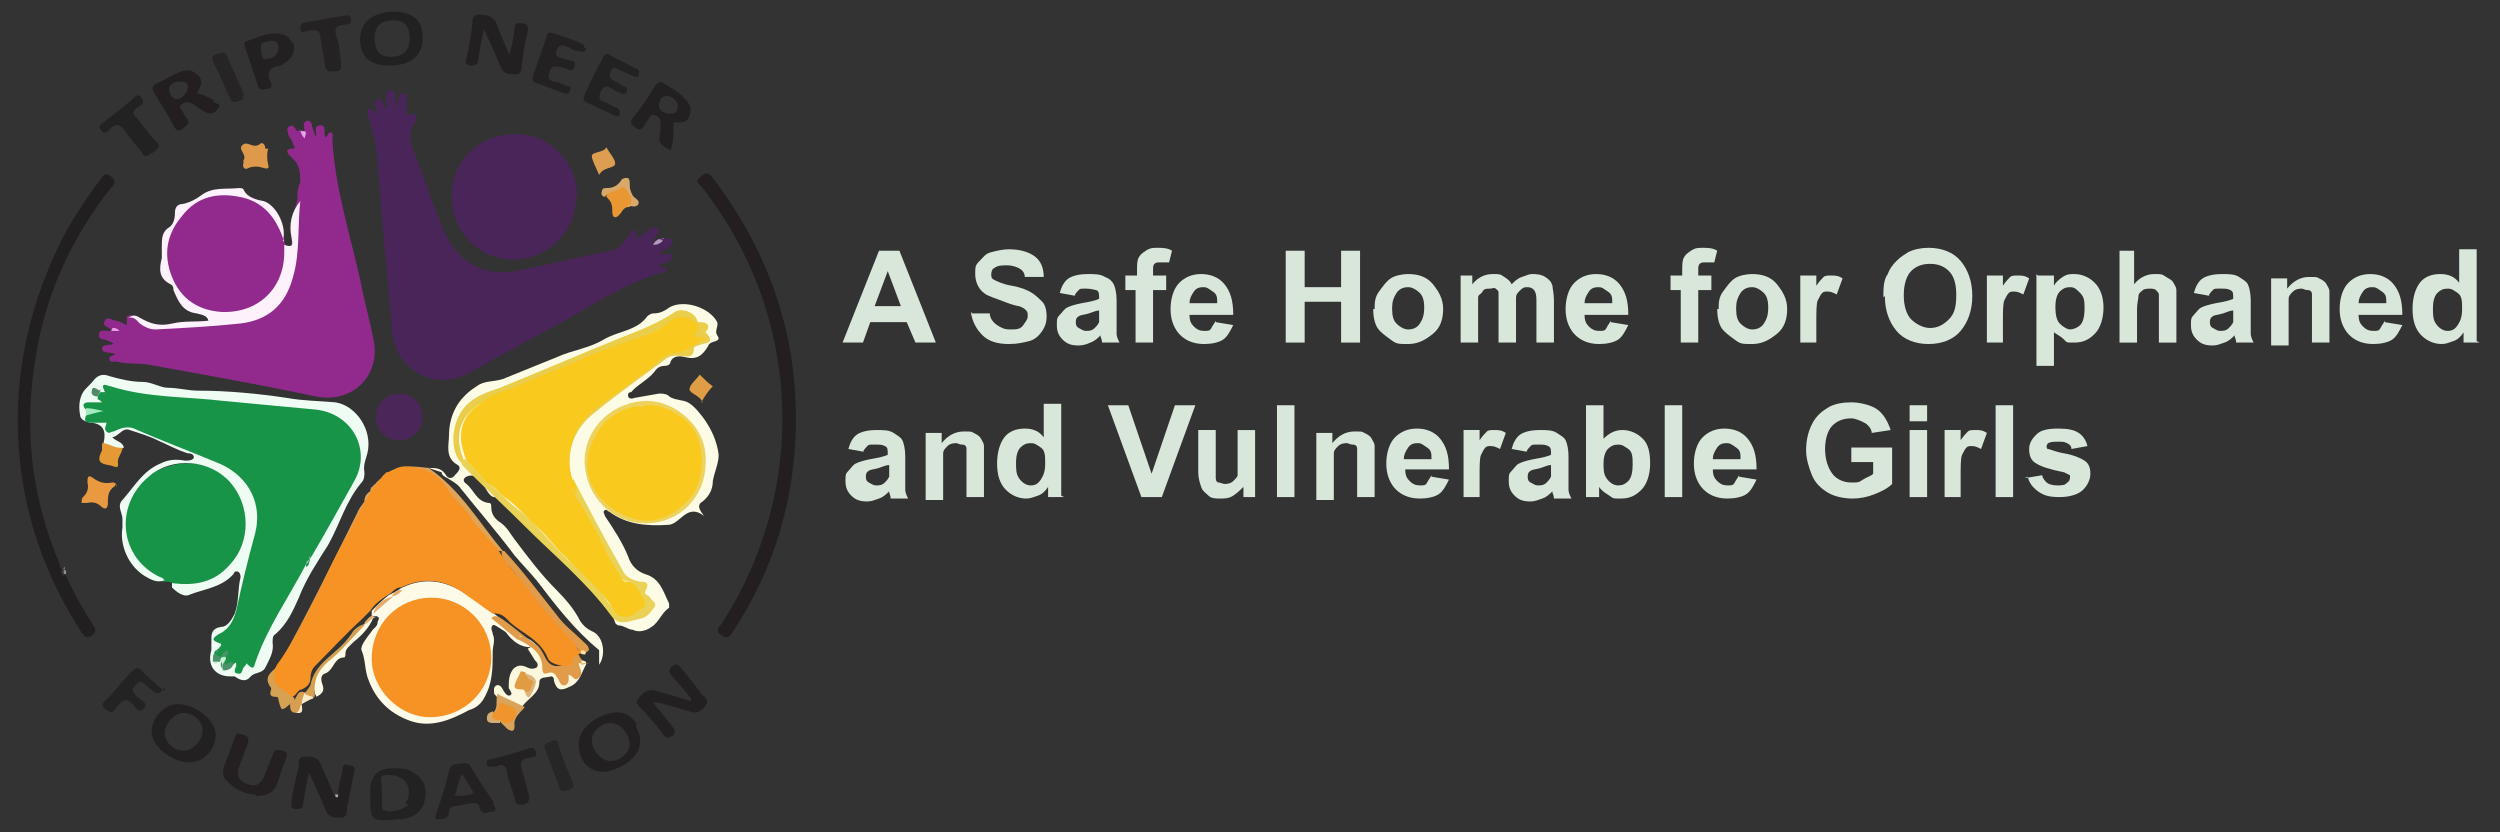 <?xml version="1.0" encoding="UTF-8"?>
<svg xmlns="http://www.w3.org/2000/svg" version="1.1" viewBox="0 0 171.5 57.1">
  <rect x="0" y="0" width="171.5" height="57.1" fill="#333333" stroke="none"/>
  <defs>
    <style>
      .cls-1 {
        fill: #de9e51;
      }

      .cls-2 {
        fill: #fdf2fc;
      }

      .cls-3 {
        fill: #de9a4a;
      }

      .cls-4 {
        fill: #d9e7db;
      }

      .cls-5 {
        fill: #d7a154;
      }

      .cls-6 {
        fill: #222122;
      }

      .cls-7 {
        fill: #eace4b;
      }

      .cls-8 {
        fill: #528969;
      }

      .cls-9 {
        fill: #232122;
      }

      .cls-10 {
        fill: #4a2659;
      }

      .cls-11 {
        fill: #edd25f;
      }

      .cls-12 {
        fill: #e09c4b;
      }

      .cls-13 {
        fill: #eea2ee;
      }

      .cls-14 {
        fill: #e19b42;
      }

      .cls-15 {
        fill: #d5ad72;
      }

      .cls-16 {
        fill: #222021;
      }

      .cls-17 {
        fill: #fcdfa2;
      }

      .cls-18 {
        fill: #e09e4f;
      }

      .cls-19 {
        fill: #dea558;
      }

      .cls-20 {
        fill: #242323;
      }

      .cls-21 {
        fill: #d5a150;
      }

      .cls-22 {
        fill: #e99733;
      }

      .cls-23 {
        fill: #b599c0;
      }

      .cls-24 {
        fill: #262626;
      }

      .cls-25 {
        fill: #242122;
      }

      .cls-26 {
        fill: #e49935;
      }

      .cls-27 {
        fill: #189449;
      }

      .cls-28 {
        fill: #c6f2dc;
      }

      .cls-29 {
        fill: #221f20;
      }

      .cls-30 {
        fill: #242223;
      }

      .cls-31 {
        fill: #daa35c;
      }

      .cls-32 {
        fill: #f0952b;
      }

      .cls-33 {
        fill: #e3ac69;
      }

      .cls-34 {
        fill: #231f20;
      }

      .cls-35 {
        fill: #fbfbe6;
      }

      .cls-36 {
        fill: #dcb47d;
      }

      .cls-37 {
        fill: #eefcf3;
      }

      .cls-38 {
        fill: #4a9267;
      }

      .cls-39 {
        fill: #e99a40;
      }

      .cls-40 {
        fill: #f79325;
      }

      .cls-41 {
        fill: #922a8e;
      }

      .cls-42 {
        fill: #a4ecc0;
      }

      .cls-43 {
        fill: #272425;
      }

      .cls-44 {
        fill: #e9a3ec;
      }

      .cls-45 {
        fill: #232021;
      }

      .cls-46 {
        fill: #faebc8;
      }

      .cls-47 {
        fill: #aeacad;
      }

      .cls-48 {
        fill: #d99d4f;
      }

      .cls-49 {
        fill: #242021;
      }

      .cls-50 {
        fill: #df9d46;
      }

      .cls-51 {
        fill: #949293;
      }

      .cls-52 {
        fill: #232223;
      }

      .cls-53 {
        fill: #fefefe;
      }

      .cls-54 {
        fill: #f9c91e;
      }

      .cls-55 {
        fill: #fcf8de;
      }

      .cls-56 {
        fill: #4a2559;
      }

      .cls-57 {
        fill: #d8a96a;
      }

      .cls-58 {
        fill: #fdfae8;
      }

      .cls-59 {
        fill: #232222;
      }

      .cls-60 {
        fill: #e9d255;
      }

      .cls-61 {
        fill: #8bc499;
      }
    </style>
  </defs>
  <!-- Generator: Adobe Illustrator 28.6.0, SVG Export Plug-In . SVG Version: 1.2.0 Build 709)  -->
  <g>
    <g id="Layer_1">
      <g>
        <path class="cls-56" d="M45.6,16.4c.2,0,.4-.2.5.1,0,.2,0,.4-.3.5-.2.1-.4.3-.6.4.3.2.8-.2.9.2,0,.4-.6.4-.9.6.1.2.5,0,.5.3,0,.2-.2.2-.3.2-2.8.8-5.1,2.5-7.6,3.8-1.8,1-3.7,2-5.5,3-2.4,1.5-5.2-.2-5.4-2.7-.3-3.8-.7-7.6-1-11.5,0-1.1-.3-2.2-.6-3.2,0-.2-.2-.4,0-.6.3-.2.3.2.6.3,0-.4-.4-.8,0-1,.4-.2.3.5.6.7,0-.3,0-.6,0-.9,0-.2,0-.4.3-.4.2,0,.3.2.3.4,0,.3,0,.5.1.9,0-.4.1-.6.2-.8,0-.2.1-.3.3-.3.2,0,.2.2.2.3,0,.4,0,.8,0,1.2.2,0,.4-.2.6,0,.2.2,0,.4-.1.6-.4.6-.3,1.2,0,1.9.7,1.7,1.2,3.5,2,5.3,1,2.4,2.9,3.4,5.4,2.8,2-.4,4.1-.9,6.1-1.3.6-.1.9-.6,1.2-1,.1-.2.2-.4.4-.4.3,0,.1.3.2.6.3-.2.6-.5.9-.7.2-.1.3-.2.5,0,.2.1,0,.3,0,.4,0,0-.1,0-.1.1h0c0,0-.1,0-.1.1h0c0,.1-.2.3-.3.3,0,0,0,0,0,0,.2-.1.4,0,.5-.2h0c0,0,.1,0,.2-.1Z"/>
        <path class="cls-41" d="M20.9,9c0-.2-.2-.5.1-.7.2-.1.4.1.4.3,0,.2.2.5.2.7,0,0,0,0,.1,0,0-.3-.2-.7.3-.7.4,0,.2.5.3.8.2,0,.2-.4.4-.3.2,0,.1.3.1.5.2,3.6,1.4,7,2.1,10.5.2,1,.5,2,.7,3.1.6,2.5-1.4,4.5-3.9,4-3.8-.8-7.7-1.5-11.6-2.2-.7-.1-1.4,0-2.1-.2-.2,0-.5.1-.5-.2,0-.2.3-.2.4-.3-.3-.2-.9,0-.9-.4,0-.3.5-.2.8-.3-.2-.2-.4-.2-.6-.3-.2,0-.5-.1-.4-.4,0-.3.4-.2.6-.2.2,0,.4,0,.5,0,0,0-.3,0-.4-.2-.2-.1-.5-.2-.3-.5.1-.3.4-.1.7,0,.3,0,.5.2.8.3v-.6c.4-.2.7,0,.9.3.5.4,1.1.5,1.7.3.8-.2,1.7-.2,2.6-.2.9,0,1.7,0,2.6-.2,2.2-.4,3.4-1.9,3.5-4.3,0-1.3,0-2.6.4-3.9,0-.4,0-.8.2-1.2,0-.6,0-1.2-.6-1.7-.2-.2-.6-.6.1-.6.2,0,.1-.2,0-.3,0-.2-.2-.4-.3-.6,0-.2-.2-.4,0-.6.3-.2.4,0,.5.2,0,0,0,.1.2.1,0,0,0,0,0-.1Z"/>
        <path class="cls-56" d="M39.5,13.5c0,2.4-1.9,4.3-4.3,4.3-2.4,0-4.3-2-4.2-4.4,0-2.4,1.9-4.2,4.4-4.2,2.4,0,4.2,2,4.2,4.3Z"/>
        <path class="cls-27" d="M11.8,40c-.1-.1-.3-.1-.5-.1-.7,0-1.2-.5-1.6-.9-1.9-2-1.5-5.6,1.3-6.8,2-.9,4.6-.4,5.7,2,.9,2,.1,4.6-1.9,5.6-.9.5-1.9.7-3,.3Z"/>
        <path class="cls-41" d="M19.5,16.6s0,0,0,0c.4.8.2,1.6-.1,2.4-1.1,2.7-4.7,3.4-6.8,1.4-1.3-1.3-1.6-3.5-.7-5,.9-1.6,2.2-2.3,4-2.2,1.4.1,2.6.8,3.3,2.1.2.4.3.8.3,1.2Z"/>
        <path class="cls-35" d="M29.4,32.1c.5,0,.9,0,1.2.5.1.2.4.3.6,0,.2-.2.5-.5.2-.7-.9-.5-.6-1.4-.6-2,0-1.4.6-2.6,1.9-3.4.5-.4,1.2-.3,1.8-.5,1.2-.5,2.5-1,3.7-1.5,1.1-.5,2.2-.6,3.2-1.2,1-.6,2.3-.6,3-1.6.1-.1.3-.2.4-.2.4,0,.7-.1,1.1-.4,1-.6,2.8,0,3.3,1,.1.3-.2.6,0,.9.3.4-.2.4-.4.5,0,0-.2.1-.2.2-.4.7-.8,1-1.6.8-.4-.1-.8-.1-1,.3,0,.2-.2.3-.4.3-.3,0-.5.1-.7.4-.5.6-1.2.9-1.6,1.4,0,0-.3,0-.2.3,0,.1.2.2.4.1.6-.1,1.1-.2,1.7-.3.2,0,.4,0,.6.1.3.3.7.3,1.1.4.5.1.9.6,1.3,1.1.6.8,1,1.7,1.1,2.6,0,.6-.3,1.2-.4,1.8,0,.5-.2,1-.7,1.4-.5.3-.1.7.1,1-1-.8-1.5.2-2.1.5,0,0-.2.1-.3.1-1.5.1-2.9,0-4.1-.9-.1,0-.2-.2-.3-.1-.2.1,0,.3,0,.4.6.9,1.2,1.8,1.6,2.8.2.6.6,1,1.2,1.2,1,.3,1.2,1.2,1.6,2,0,0,0,.2,0,.3-.5.3-.7,1-1.2,1.3-.4.3-.9.4-1.3.2-.3,0-.6-.3-1-.3,0,0-.2-.1-.2-.2-.5-1.5-1.9-2.3-2.8-3.4-.5-.5-1-1-1.5-1.5-.6-.6-1.1-1.1-1.7-1.6-.5-.5-.9-.9-1.3-1.4-.2-.3-.4-.7-1-.7-.3,0-.6-.6-.8-1-.2-.4-.7-.6-1.1-.4-.2.1-.3.3,0,.5.5.4.7,1.2,1.5,1.3.2,0,.2.1.2.3,0,.6.4.9.7,1.1.4.3.6.7.9,1.1.9,1.2,1.8,2.4,2.9,3.5.6.6,1.2,1.3,1.6,2.1.2.3.4.5.8.7.8.3,1,1.6.5,2.3,0,0,0,0,0-.1,0,0,0-.1,0-.2,0,0,0,0,0-.1,0,0,0,0,0,0,0,0,0,0,0-.1,0,0,0,0,0,0,0,0,0-.1,0-.2,0,0,0,0,0-.1,0,0,0-.1,0-.2-1.7-1.4-3-3.1-4.3-4.8-.5-.6-1-1.1-1.5-1.7-1.2-1.6-2.5-3.1-3.7-4.6-.2-.3-.6-.5-.9-.7-.2-.1-.4-.2-.4-.4Z"/>
        <path class="cls-37" d="M11.8,40c1.5.2,2.9,0,4-1.3,1.4-1.5,1.4-4,0-5.6-1.4-1.6-4-1.8-5.6-.4-2.4,2-2,5.6.8,6.9.1,0,.2.1.3.2-.5.2-.9,0-1.4-.3-1.1-.7-1.7-2.1-1.5-3.3,0-.2,0-.4,0-.6,0-.4-.4-.9,0-1.3.8-.9,1.4-2,2.6-2.5.6-.3,1.1-.3,1.7-.2.2,0,.5,0,.6-.2,0-.3-.3-.3-.4-.3-.7-.2-1.4-.6-2.1-.9-.6-.3-1.3-.5-1.9-.7-.5-.2-.7.4-1.2.5.3.3.7.3.8.7-.5.3-1,0-1.4-.3.2-.8,0-1.3-.8-1.4-.3,0-.8-.2-.8-.5-.1-.5-.1-1.1.2-1.6.2-.3.5-.5.8-.9.2-.2.5-.4,1-.2.7.2,1.5.4,2.3.4.6,0,1.2.4,1.7.4.7,0,1.4.2,2.1.2,2,0,4.1.2,6.1.5,1.1.2,2.2.2,3.3.3,1.4.2,2.6,1.9,2.2,3.5-.1.4-.3.8-.2,1.3,0,.2,0,.5-.2.7-1.1,1.3-1.5,2.9-2.3,4.3-.7,1.1-1.5,2.3-2,3.6-.4.9-.8,1.8-1.6,2.5-.2.1-.2.3-.2.6.1.6-.2,1.1-.5,1.7-.2.4-.7.3-1,.6-.3.4-.7.3-1.1,0,0,0-.2,0-.3,0-1.1,0-1.6-.8-1.3-1.8,0-.2,0-.5,0-.7,0-.4,0-.8.7-.9.4,0,.7-.5.9-.9.3-.8.2-1.7.4-2.5,0-.1,0-.3-.2-.4-.2,0-.2,0-.3.2-.8.9-2,1-3,1.4-.4.2-.9-.2-1.2-.5Z"/>
        <path class="cls-29" d="M4.5,39.4c.5,1.2,1.2,2.4,1.9,3.5.2.3.2.5-.1.7-.4.3-.5,0-.7-.2-2-3.1-3.4-6.5-4-10.1-1-5.9,0-11.5,2.6-16.8.8-1.5,1.7-2.9,2.7-4.2.2-.3.3-.5.7-.2.4.3.3.5,0,.8-2.6,3.3-4.4,7.1-5.1,11.3-.9,5-.4,9.8,1.6,14.5,0,.1,0,.2.1.3,0,0,0,.1,0,.2h0c0,0,0,.2.1.3Z"/>
        <path class="cls-34" d="M54.6,28.7c0,5.3-1.4,10.2-4.3,14.6-.2.3-.3.6-.8.3-.4-.3-.3-.5,0-.8,6-9.3,5.5-21.2-1.3-29.9-.1-.2-.6-.4-.2-.7.3-.3.5-.5.9,0,3.7,4.9,5.7,10.3,5.7,16.5Z"/>
        <path class="cls-2" d="M19.5,16.6c-.5-1.6-1.4-2.8-3.1-3.1-1.5-.3-2.9,0-3.9,1.3-1.1,1.3-1.3,2.7-.7,4.2.6,1.5,1.8,2.3,3.4,2.4,2.5.1,4.3-1.6,4.3-4.1,0-.2,0-.4,0-.5.6.2.6,0,.5-.5-.2-.9,0-1.8.6-2.5-.2,1.7,0,3.5-.5,5.2-.5,1.9-1.7,3-3.7,3.2-1.9.2-3.8.3-5.7.4-.5,0-.8-.2-1.1-.4-.2-.2-.4-.5-.8-.4.3-.2.5-.2.8,0,.7.4,1.3.6,2.2.4.8-.2,1.6-.1,2.5-.2-.1-.4-.5-.4-.8-.5-1-.1-1.3-.9-1.6-1.6,0-.1,0-.3-.2-.4-.8-.4-.8-1-.6-1.8,0-.2,0-.5,0-.8,0-.5,0-1,.5-1.3.3-.2.4-.6.4-1,0-.4.2-.6.5-.6.5-.1.9-.3,1.3-.6.8-.6,1.7-.4,2.6-.5,0,0,.3,0,.3.1.3.6.9.7,1.4.8.9.3,1.6,1.8,1.3,2.7Z"/>
        <path class="cls-58" d="M36.4,44.4c-.7,0-1.2-.4-1.6-.9-.1-.2-.4-.3-.5-.4-.2-.1-.4-.3-.5-.2-.2.2,0,.4,0,.6.2.4,0,.8,0,1.2,0,1.1,0,2.2-.6,3.2-.2.4-.6.7-1,.8-1.3.7-2.7,1.3-4.2.7-1.3-.5-2.2-1.4-2.7-2.7-.3-.7-.2-1.4-.5-2.1-.1-.3.4-.9.7-1.3.1-.2.4-.3.4-.6,0-.1.2-.3,0-.4-.2-.1-.3,0-.4,0,0,0,0,0,0,0,0,0,0-.1,0-.2,0,0,0-.1,0-.2.4-.4.8-.8,1.2-1.1,0,0,.1,0,.2-.1.3-.1.5-.3.7-.4,1.5-.7,2.9-.5,4.3.4.7.4,1.3.9,2,1.4.6.5,1.2.8,1.7,1.4,0,0,0,0,.1.1,0,0,0,0,0,0,.1.3.6.3.6.7Z"/>
        <path class="cls-45" d="M47.4,47.9c-.5-.6-.9-1.1-1.3-1.5-.2-.3-.3-.4,0-.7.3-.2.4-.1.6.1.5.6,1,1.2,1.4,1.8.2.2.6.4.3.8-.3.4-.6.6-1.1.4-.7-.2-1.4-.4-2.1-.6-.1,0-.2,0-.4,0,.5.6.9,1.1,1.3,1.6.2.3.3.5,0,.7-.3.2-.4.1-.6-.1-.4-.6-.9-1.1-1.4-1.7-.2-.2-.6-.4-.3-.8.3-.4.7-.7,1.2-.5.7.2,1.5.4,2.4.7Z"/>
        <path class="cls-16" d="M34.9,4c.2-.8.3-1.3.4-1.9,0-.3,0-.6.5-.5.4,0,.5.3.4.6-.2.7-.3,1.5-.4,2.2,0,.2,0,.7-.4.7-.5,0-.9,0-1.1-.6-.3-.8-.7-1.6-1.1-2.5-.2.8-.3,1.5-.4,2.1,0,.3-.2.4-.5.4-.3,0-.4-.2-.3-.5.2-.8.3-1.5.4-2.3,0-.3,0-.7.4-.7.4,0,.9,0,1.2.5.3.7.6,1.5,1,2.4Z"/>
        <path class="cls-45" d="M23.2,54.5c0-.6.2-1.1.3-1.7,0-.3.1-.4.4-.3.3,0,.5.1.4.5-.2.8-.3,1.6-.5,2.4,0,.3,0,.7-.4.7-.4,0-.9,0-1.1-.6-.3-.8-.7-1.6-1.1-2.5-.2.8-.3,1.5-.4,2.1,0,.4-.2.4-.5.4-.4,0-.3-.3-.3-.6.1-.8.3-1.5.5-2.3,0-.2-.1-.7.4-.7.4,0,.9,0,1.1.5.3.7.6,1.4.9,2.1,0,.1.2.1.2,0Z"/>
        <path class="cls-10" d="M27.4,30.2c-.9,0-1.6-.6-1.6-1.6,0-.9.7-1.6,1.6-1.6.9,0,1.6.7,1.6,1.6,0,.9-.7,1.6-1.6,1.6Z"/>
        <path class="cls-49" d="M17.5,54.5c-.6,0-1.3-.3-1.8-.8-.4-.3-.5-.7-.3-1.2.2-.6.5-1.3.7-1.9.1-.4.3-.3.6-.2.3.1.4.2.3.6-.2.5-.4,1.1-.6,1.6-.2.6,0,1,.6,1.2.5.2.9,0,1.1-.5.2-.5.4-1,.6-1.5.1-.4.3-.4.7-.3.4.1.3.4.2.6-.2.5-.4,1.1-.6,1.7-.2.5-.6.8-1.4.8Z"/>
        <path class="cls-52" d="M41.7,3.7c.7.4,1.4.7,2.1,1.1.1,0,0,.2,0,.4,0,.1-.2.1-.4,0-.3-.1-.6-.3-.9-.4-.3-.1-.5-.3-.6.1-.2.4,0,.5.3.7.2,0,.3.2.5.3.2,0,.4.2.3.4-.2.3-.4.1-.6,0-.1,0-.2-.1-.4-.2-.3-.2-.5-.3-.8.2-.2.5,0,.6.3.7.3.1.5.3.8.4.1,0,.3.2.2.4,0,.2-.2.2-.4.1-.6-.3-1.3-.6-1.9-.9-.2-.1-.2-.3-.1-.5.4-.9.8-1.7,1.3-2.6,0-.1.2-.2.3-.2Z"/>
        <path class="cls-25" d="M40.2,3.3c0,.3-.2.3-.5.2-.3,0-.6-.2-.8-.3-.3-.1-.5-.2-.7.2-.2.5.1.5.4.6.3.2,1,0,.8.6-.2.5-.6,0-1,0-.3,0-.5-.2-.7.3-.1.4-.1.6.3.7.3,0,.6.2.9.3.1,0,.3,0,.2.3,0,.2-.2.3-.4.2-.6-.2-1.3-.5-1.9-.7-.3-.1-.3-.3-.2-.6.3-.9.6-1.7.9-2.6,0-.3.2-.3.5-.2.6.2,1.3.4,1.9.7.1,0,.2.1.2.3Z"/>
        <path class="cls-55" d="M36.4,44.4c-.1-.3-.6-.3-.7-.7.7,0,1.4.7,1.6,1.4,0,.4.2.7.6.7.4,0,.4.5.8.7,0-.4.3-.7.7-.4.3-.3-.2-.6.1-.8.2-.1.5,0,.7.1,0,0,0,.1,0,.2-.3.5-.4,1.2-1.1,1.5-.6.3-.9.3-1.1-.4,0-.1,0-.3-.2-.3-.3.1-.8,0-.8.4,0,.8-.8,1.1-1.2,1.7-.8,0-1.4-.3-1.9-.9,0-.2-.1-.5.2-.6.3,0,.3.2.4.3.1.2.3.5.5.4.2-.1,0-.3-.1-.5,0-.5,0-.9.3-1.3.3-.3.6-.3,1-.1.2.1.4.1.6,0,.2-.2,0-.4-.1-.5-.2-.3-.3-.5-.5-.8Z"/>
        <path class="cls-20" d="M11.3,47.1c-.1.2-.2.3-.3.4-.1.1-.2,0-.4,0-.2-.2-.4-.3-.6-.5-.2-.2-.4-.4-.7,0-.4.4-.1.5.1.8.2.2.8.4.5.8-.4.4-.6-.1-.8-.3-.5-.5-.7-.2-1,.1-.2.2-.3.7-.8.3-.3-.2-.4-.4,0-.7.6-.6,1.1-1.3,1.7-1.9.3-.3.5-.4.8,0,.4.4.8.7,1.2,1.1,0,0,.2.1.3.2Z"/>
        <path class="cls-59" d="M10.1,10.7c-.3,0-.3-.1-.4-.3-.4-.5-.8-.9-1.1-1.4-.3-.4-.6-.6-1-.2-.2.2-.4.5-.7.1-.2-.3.1-.4.3-.6.7-.5,1.3-1,2-1.6.1-.1.3-.3.5,0,.2.2.1.4,0,.5-.1,0-.2.2-.3.2-.3.2-.4.4,0,.7.4.5.8,1.1,1.3,1.6.1.1.3.3.1.5-.1.1-.3.3-.4.3Z"/>
        <path class="cls-30" d="M22.7,4.9c-.3,0-.4-.2-.4-.4-.1-.6-.2-1.2-.3-1.8,0-.6-.3-.7-.8-.6-.2,0-.6.3-.6-.2,0-.4.3-.3.5-.4.8-.1,1.6-.3,2.4-.4.2,0,.5-.2.6.2,0,.4-.2.3-.4.4-.7,0-.8.3-.6.9.2.5.2,1.1.3,1.7,0,.5,0,.6-.5.6Z"/>
        <path class="cls-9" d="M36.8,51.7c0,.3-.3.2-.5.3-.5,0-.7.3-.5.8.2.6.3,1.2.5,1.8,0,.3,0,.5-.4.6-.4,0-.5,0-.6-.4-.1-.6-.4-1.1-.5-1.7,0-.5-.3-.8-.8-.5-.1,0-.2,0-.3,0-.2,0-.3,0-.3-.2,0-.2,0-.3.2-.3.9-.2,1.9-.5,2.8-.8.2,0,.3,0,.4.4Z"/>
        <path class="cls-18" d="M19.2,45.5c1.9-3.4,3.6-6.9,5.3-10.3.1-.3.3-.5.5-.8.1-.2.2-.5.4-.7h0c0,0,0-.2.1-.3h0c0,0,.1,0,.1-.1h0c0,0,.1,0,.1-.1h0c0,0,.1,0,.1-.1h0c0,0,.1,0,.1-.1h0c0,0,.1,0,.1-.1h0c0,0,.1,0,.2-.1h0c0,0,.2,0,.3,0,0,.1,0,.3,0,.4-1.3,1.6-2.1,3.6-3.1,5.4-1,1.9-1.8,3.9-3,5.7-.2.3-.3.6-.4.9-.2.3-.3.8-.8.8,0-.1,0-.2,0-.3Z"/>
        <path class="cls-43" d="M16.7,6.6c0,.3-.3.3-.5.4-.2,0-.3,0-.4-.2-.4-.9-.8-1.8-1.2-2.6-.1-.3,0-.4.3-.5.2,0,.4-.2.6,0,.4.9.8,1.8,1.2,2.7,0,0,0,0,0,.1Z"/>
        <path class="cls-24" d="M37.9,50.8c.3,0,.4,0,.4.3.3.9.6,1.7,1,2.6.1.3,0,.4-.3.5-.2,0-.5.2-.6-.1-.3-.9-.7-1.8-1-2.7-.2-.5.3-.4.5-.6Z"/>
        <path class="cls-39" d="M7.9,33.2s0,.2-.1.2c-.4.3-.4.7-.4,1.1,0,.3-.1.5-.4.3-.3-.3-.6-.4-1-.3-.1,0-.3,0-.4,0,0-.2,0-.3.1-.4.3-.3.4-.6.3-1,0-.3,0-.6.4-.3.4.3.8.4,1.3.3.1,0,.3,0,.3.3Z"/>
        <path class="cls-19" d="M26.7,32.6c0,0-.2,0-.3,0,.9-.8,2-.6,3-.5,2.2,1.5,3.5,3.8,5.1,5.7,0,0-.1,0-.2,0-.2,0-.3-.2-.4-.3-1.2-1.2-2.2-2.5-3.2-3.8-1-1.2-2.2-1.7-3.6-1.2-.2,0-.3.1-.4,0Z"/>
        <path class="cls-58" d="M25.6,42.4c-.3.7-.8,1.2-1.3,1.6-.3.3-.6.5-.6.8,0,.1,0,.3-.1.3-.7,0-.7.9-1.3,1.1-.3.1-.3.4-.2.7.2.5,0,.7-.4.9,0,0,0-.1-.1-.2-.2-.9,0-1.7.8-2.3.9-.8,1.8-1.8,2.7-2.6.2-.2.3-.4.7-.4h0Z"/>
        <path class="cls-3" d="M18.4,10.2c-.1.3-.1.7,0,1.1.1.3-.1.3-.4.2-.3-.1-.6-.1-.9,0-.3.2-.5,0-.4-.3,0,0,0-.1,0-.2.3-.4-.5-.8,0-1.1.3-.2.7.3,1.1,0,.2-.2.4,0,.4.3Z"/>
        <path class="cls-22" d="M43.1,14.2c-.2,0-.4.2-.5.4-.1.1-.2.3-.4.3-.2,0-.2-.3-.2-.5,0-.4-.1-.6-.4-.9,0-.3.1-.4.4-.5.1,0,.2,0,.3,0,.2,0,.4-.5.7-.3.3.2.3.7.5,1,0,.2-.2.3-.3.5Z"/>
        <path class="cls-5" d="M19.2,45.5c0,0,0,.2,0,.3-.3,1,.4,1.5,1,2.1,0,0,0,.2-.1.3,0,0,0,0-.2.1,0,0,0,0,0,0-.6.5-.6.5-.8-.3,0-.1,0-.2-.2-.2-.4,0-.4-.2-.3-.5,0,0,0-.1,0-.1-.7-.9.3-1.2.6-1.7Z"/>
        <path class="cls-1" d="M41.1,12c-.2-.5-.5-1-.5-1.3,0-.3.8-.2,1-.6.2.4.6.8.6,1.1,0,.4-.8.2-1.1.8Z"/>
        <path class="cls-26" d="M7,30.4c.5,0,.9.4,1.4.3,0,.4-.4.7-.3,1.1,0,.2,0,.3-.3.2-.4-.2-1.4,0-.8-1.1,0-.1,0-.3,0-.5Z"/>
        <path class="cls-50" d="M48.2,27.6c-.2-.5-.9-.6-.9-.9,0-.3.5-.7.7-1,.3.3.6.6.9.8-.3.3-.5.6-.8,1.1Z"/>
        <path class="cls-31" d="M34.1,47.6c.6.3,1.3.6,1.9.9-.3.4-.8.7-.7,1.3,0,.4-.2.4-.5.2-.2-.2-.3-.3-.5-.5,0,0,0-.1,0-.2.1,0,.2,0,.3,0,.3,0,.4-.2.4-.4,0-.1,0-.3-.1-.3-.2,0-.4-.2-.6,0-.1.2-.2.3-.5.3,0,0,0,0,0,0,.4-.3.2-.8.3-1.2Z"/>
        <path class="cls-57" d="M43.1,14.2c.5-.5,0-.9-.2-1.3,0,0-.2-.1-.2-.1-.3.4-.9.2-1.2.7-.2,0-.3-.2-.2-.4,0-.2.2-.2.3-.2.4,0,.7-.1,1-.5,0-.1.2-.2.4-.2.2,0,.2.3.2.4,0,.3,0,.5.2.8.1.2.5.3.4.6-.2.3-.5.1-.8.1Z"/>
        <path class="cls-48" d="M20,48.2c0,0,.1-.1.2-.2.2-.2.2-.7.7-.5.2.3,0,.5-.2.8h0c-.1.2,0,.6-.4.6-.4,0-.4-.3-.4-.6,0,0,0,0,0,0,0,0,0,0,.1-.1Z"/>
        <path class="cls-15" d="M34.3,49.4c0,0,0,.1,0,.2-.1,0-.3,0-.4,0-.2,0-.5,0-.5-.3,0-.3.1-.4.4-.5,0,0,0,0,0,0,.1.2.3.3.5.5Z"/>
        <path class="cls-46" d="M20.7,48.3c0-.3.1-.5.2-.8,0,0,0,0,0,0,.2,0,.4.1.6.3,0,0,0,0,0,.1-.3.1-.6.3-.8.4Z"/>
        <path class="cls-23" d="M45.5,16.5c-.2.2-.4.3-.7.3h0c.1-.2.2-.3.4-.4,0,0,.2,0,.2.1Z"/>
        <path class="cls-13" d="M7.7,22.5c.2,0,.3,0,.5.2-.2,0-.4,0-.6,0,0,0,0,0,.1-.1Z"/>
        <path class="cls-19" d="M25.4,33.7c0,.3-.1.5-.4.7,0-.3.1-.5.4-.7Z"/>
        <path class="cls-46" d="M20.3,48.9c.3-.1.2-.4.4-.6,0,.3.2.7-.4.6Z"/>
        <path class="cls-44" d="M20.9,9c.2.1,0,.3,0,.5-.2-.2-.2-.3-.3-.5,0,0,.1,0,.2,0Z"/>
        <path class="cls-47" d="M23.2,54.5c0,.1,0,.2-.1.2-.1,0-.1-.1-.1-.2,0,0,.2,0,.2,0Z"/>
        <path class="cls-19" d="M25.6,33.4c0,.1,0,.2-.1.3,0-.1,0-.2.1-.3Z"/>
        <path class="cls-51" d="M4.5,39.4c-.1,0-.2-.1-.1-.3.1,0,.2.1.1.3Z"/>
        <path class="cls-19" d="M26.4,32.6c0,0-.1,0-.2.1,0,0,.1,0,.2-.1Z"/>
        <path class="cls-51" d="M4.4,39.1c0,0-.1,0,0-.2,0,0,.1,0,0,.2Z"/>
        <path class="cls-23" d="M45.4,16.3s0,0,.1-.1c0,0,0,0-.1.1Z"/>
        <path class="cls-23" d="M45.2,16.4s0,0,.1-.1c0,0,0,0-.1.1Z"/>
        <path class="cls-19" d="M25.7,33.3c0,0,0,.1-.1.2,0,0,0-.1.1-.2Z"/>
        <path class="cls-19" d="M25.8,33.2s0,0-.1.1c0,0,0,0,.1-.1Z"/>
        <path class="cls-23" d="M45.6,16.4c0,0-.1,0-.2,0,0,0,0-.1.2,0Z"/>
        <path class="cls-19" d="M26,33s0,0-.1.1c0,0,0,0,.1-.1Z"/>
        <path class="cls-19" d="M26.1,32.9s0,0-.1.1c0,0,0,0,.1-.1Z"/>
        <path class="cls-19" d="M26.2,32.7s0,0-.1.1c0,0,0,0,.1-.1Z"/>
        <path class="cls-23" d="M44.8,16.8h0s0,0,0,0c0,0,0,0,0,0Z"/>
        <path class="cls-7" d="M31.6,31.7c-.8-.9-.6-2.8.3-3.8.6-.7,1.5-1,2.4-1.3,2.7-1.1,5.5-2.3,8.2-3.4,1.3-.5,2.6-1,3.8-1.8.4-.3,1.3,0,1.5.5,0,0,0,.2.2.2.5,0,.8.2.4.7,0,0,0,0,0,0,.8.8-.1.7-.5.9-.1,0-.3.1-.3.2,0,.8-.7.5-1.1.5-.3,0-.5,0-.8.2-1.6,1.2-3.3,2.4-4.9,3.7-1.4,1.1-2,2.6-1.6,4.4,0,0,0,.1,0,.2,0,.1,0,.3,0,.4-.3-.1-.9-1-.7-1.5.2-.8.2-1.7.6-2.4.5-.8,1.2-1.4,1.9-2,1.2-.9,2.4-1.8,3.6-2.7.4-.3.8-.6,1.3-.7.6,0,1.2-.3,1.7-.7-.2,0-.4,0-.4-.4,0-.8-.6-1.2-1.3-.7-1.1.7-2.3,1.1-3.5,1.6-2.3.9-4.6,1.9-6.9,2.8-1.1.4-2.2.7-3.1,1.5-.8.7-1.1,1.7-.8,2.8,0,.3.3.5.1.8,0,0-.1,0-.2,0Z"/>
        <path class="cls-60" d="M39.3,33.3c0-.2,0-.3,0-.5,1.1,2.1,2.2,4.2,3.4,6.3.2.5.7.7,1.2.8.3,0,.7,0,.4.6-.2.3.2.3.3.5.2.3.6.4.1.9-.3.4-.5.5-1,.6-.8.2-1.3.4-1.8-.3-1.7-2.3-3.9-4.1-5.9-6.1-1.3-1.3-2.6-2.5-3.9-3.8-.2-.2-.5-.4-.5-.8,0,0,.1,0,.2,0,0,0,0,0,0,0,0,0,0,0,.1,0,0,0,0,0,0,0,0,0,0,0,0,0,0,0,0,0,0,0,0,0,0,0,.1.1,0,0,0,0,0,0,0,0,0,0,.1.1,0,0,0,0,.1.1.3.3.6.6.9.9.8.7,1.6,1.6,2.5,2.3,1.4,1.1,2.4,2.6,3.8,3.8.8.7,1.7,1.5,2.3,2.5.5.7,1.4.7,1.9,0,.2-.3-.2-1.3-.5-1.4-.9-.2-1.2-1-1.6-1.6-.7-1.5-1.4-2.9-2.3-4.3,0-.1-.1-.2-.2-.4,0-.2,0-.3,0-.5,0,0,0-.1,0-.2Z"/>
        <path class="cls-11" d="M48.4,31.8c0,2.3-1.8,4.1-4.1,4.1-2.3,0-4.1-1.8-4.2-4.2,0-2.5,2.1-4.2,4.3-4.2,1.8,0,4.2,1.7,4,4.3Z"/>
        <path class="cls-12" d="M40.4,45.5c-.2,0-.4,0-.7,0,0,.3.4.7,0,1-.3.3-.4-.2-.7-.2,0,.2.1.5-.2.7-.3.1-.4-.2-.5-.4-.2-.3-.3-.6-.8-.4-.3.1-.3-.3-.3-.4,0-1-.8-1.5-1.6-1.9,0,0,0,0,0,0,0,0-.1,0-.2-.1-.6-.5-1.1-.9-1.7-1.4.3-.3.6,0,.8.1.7.5,1.4,1.1,2.1,1.6.4.2.6.6.8,1,.3.6.7.7,1.3.5.1,0,.2,0,.2-.2,0-.4.4-.4.6-.5.2,0,.2,0,.3.2h0c0,0,0,.1.1.1h0s0,0,0,.2c0,0,0,.1,0,.2Z"/>
        <path class="cls-12" d="M34.4,37.8c0,0,.1,0,.2,0,1.3,1.4,2.4,2.9,3.6,4.4.5.7,1.2,1.2,1.8,1.8.2.2.4.3.4.6,0,0,0,0-.1.1h0c-.2.1-.4,0-.5,0-1.7-1.8-3.3-3.8-4.8-5.8-.3-.3-.6-.6-.6-1.1Z"/>
        <path class="cls-17" d="M39.8,44.7c.2-.2.3,0,.4,0,0,0,0,.2-.1.2,0,0-.2,0-.3-.1,0,0,0,0,0,0,0,0,0,0,0,0Z"/>
        <path class="cls-17" d="M40.4,45.3c0,0,0-.1,0-.2,0,0,0,.1,0,.2Z"/>
        <path class="cls-17" d="M40.3,45.1s0,0-.1-.1c0,0,0,0,.1.1Z"/>
        <path class="cls-17" d="M40.3,44.7s0,0,.1-.1c0,0,0,0-.1.1Z"/>
        <path class="cls-27" d="M21,38.7c-1.2,2.3-2.7,4.4-3.5,6.8-.1.4-.2.4-.6,0,0,.1-.1.2-.2.3-.1.2-.1.5-.4.4-.3,0-.2-.3-.1-.5,0-.3,0-.3-.2-.1,0,0-.1,0-.1.1h0c-.2,0-.4.3-.6,0,0,0,0-.1,0-.2,0,0,0-.1,0-.2,0,0,0,0,0-.1,0,0,0,0,0,0,0,0,0,0-.1.1,0,0-.1,0-.2,0-.2,0-.5-.1-.3-.5h0c0,0,0-.2.2-.2h0c0,0,0-.1.1-.1,0-.1.4-.3,0-.4-.6-.2-.3-.4,0-.6.7-.3,1-.9,1.2-1.6.4-1.8.8-3.5,1.3-5.3.6-2.4-.8-4.2-2.7-4.9-1.9-.8-3.8-1.5-5.6-2.3-.5-.2-1,0-1.4.2-.2,0-.3.2-.5,0-.2-.2,0-.4,0-.6-.4,0-.7,0-1,0-.3,0-.6,0-.4-.5.3-.3.6-.3.9-.2-.3-.1-.6,0-.9-.2-.3-.3-.2-.5.2-.5.3,0,.6,0,.9,0-.1-.1-.2-.2-.3-.2,0-.2,0-.3.2-.5.1,0,.4,0,.3,0-.4-.8.2-.4.4-.4,2.5.8,5.2.7,7.7,1,2.1.2,4.2.4,6.4.6,2.5.3,3.8,2.8,2.6,4.9-1,1.8-2,3.6-3,5.3-.1,0,0,.2-.1.3h0c0,0,0,.2-.2.3Z"/>
        <path class="cls-38" d="M15.4,45.4c0,.4.4-.2.6.1,0,.3-.3.5-.7.5-.1-.2-.3-.5,0-.7Z"/>
        <path class="cls-38" d="M14.8,44.7c0,.3.2.3.4.4.1.2,0,.2-.1.3,0,0,0,0-.1,0-.1,0-.3,0-.4,0,0-.3,0-.5.3-.7Z"/>
        <path class="cls-8" d="M6.9,26.7c0,.2-.1.3-.2.5-.2,0-.5-.1-.4-.4,0-.3.3-.2.5,0Z"/>
        <path class="cls-42" d="M5.9,28c.4,0,.7.1,1.2.2-.5.1-.8.2-1.2.3,0-.1,0-.3,0-.4Z"/>
        <path class="cls-28" d="M15.1,45.4c0,0,0-.2.1-.3,0,0,0,0,0,0,0,0,.2-.3.3,0,0,0,0,0,0,.1,0,0,0,.1-.1.2,0,0,0,0,0,0-.2.2-.2.4,0,.7-.3-.2-.1-.5-.2-.7Z"/>
        <path class="cls-28" d="M14.6,45.4c.1,0,.3,0,.4,0-.2.2-.3.2-.4,0Z"/>
        <path class="cls-61" d="M21.2,38.4c0-.1,0-.2.1-.3,0,.1,0,.2-.1.3Z"/>
        <path class="cls-61" d="M21,38.7c0-.1,0-.2.2-.3,0,.1,0,.2-.2.3Z"/>
        <path class="cls-38" d="M15,44.5c0,.1,0,.2-.2.3,0-.1,0-.2.2-.3Z"/>
        <path class="cls-38" d="M15.1,44.3s0,0-.1.1c0,0,0,0,.1-.1Z"/>
        <path class="cls-38" d="M16,45.6s0,0,.1-.1c0,0,0,0-.1.1Z"/>
        <path class="cls-40" d="M39.8,44.7s0,0,0,.1c-.1.2-.7.2-.5.7,0,0,0,.1-.1.1-.4.2-1.4,0-1.6-.4-.5-1.3-1.7-1.7-2.6-2.5-.3-.3-.6-.7-1.2-.6-.6-.4-1.1-.8-1.7-1.2-1.4-1.1-2.9-1.4-4.6-.6-.3,0-.5.2-.7.4h0c-.5.3-1.1.7-1.4,1.2h0c-.2.2-.4.4-.6.6-1.1,1-2.1,2.1-3.2,3.2-.2.2-.3.5-.3.8,0,.4-.2.6-.6.8,0,0,0,0,0,0-.3,0-.4.5-.7.5-.3-.3-.7-.5-1-.8-.3-.2-.3-.9,0-1.4.9-1.2,1.6-2.6,2.3-3.9.9-1.7,1.6-3.5,2.6-5.1.8-1.4,1.4-3,2.6-4.2.4,0,.7-.4,1.2-.4,1.4,0,2.4.5,3.1,1.7.4.6,1.1,1.1,1.5,1.8.5.8,1.2,1.4,1.8,2.1.7,1.2,1.7,2.2,2.5,3.3.8,1.1,1.8,2.1,2.7,3.1.1.1.2.3.3.5Z"/>
        <path class="cls-40" d="M33.7,45.1c0,2.3-1.9,4.1-4.2,4.1-2.1,0-4-1.9-4-4,0-2.4,1.8-4.2,4.1-4.2,2.3,0,4.1,1.9,4.1,4.1Z"/>
        <path class="cls-33" d="M25.6,42.1c.2-.7.7-1,1.4-1.2-.5.4-.9.8-1.4,1.2Z"/>
        <path class="cls-33" d="M25,42.7c.2-.2.3-.4.6-.5,0,0,0,.2,0,.2-.2.1-.3.3-.5.4,0,0,0,0,0,0,0,0,0,0,0,0Z"/>
        <path class="cls-33" d="M26.9,40.9c.1-.3.4-.5.7-.4-.2.2-.4.4-.7.4Z"/>
        <path class="cls-55" d="M35.6,43.6c0,0,.1,0,.2.1,0,0-.1,0-.2-.1Z"/>
        <path class="cls-6" d="M27.1.8c-1.5,0-2.4.7-2.4,1.9,0,1.2.7,1.8,2,1.8,1.5,0,2.3-.7,2.3-1.9,0-1.2-.7-1.8-2-1.8ZM26.8,3.9c-.8,0-1.1-.5-1.1-1.3,0-.8.4-1.2,1.3-1.2.8,0,1.1.4,1.1,1.3,0,.8-.5,1.2-1.3,1.2Z"/>
        <path class="cls-16" d="M12.2,48.3c-.9,0-1.8.9-1.8,1.9,0,1,1.4,2.1,2.6,2.1,1,0,1.8-.9,1.8-1.9,0-1-1.4-2.1-2.6-2.1ZM12.6,51.5c-.7,0-1.3-.6-1.3-1.2,0-.7.7-1.4,1.3-1.4.7,0,1.3.6,1.3,1.2,0,.7-.7,1.4-1.3,1.4Z"/>
        <path class="cls-16" d="M43.7,49.7c-.5-.8-1.2-1-2.1-.7-1.2.4-1.9,1.2-1.9,2.1,0,1.4,1.2,2.2,2.4,1.7.5-.2.9-.4,1.2-.7.7-.6.8-1.5.3-2.3ZM41.8,52.2c-.5,0-1.2-.7-1.2-1.4,0-.6.6-1.2,1.3-1.2.6,0,1.2.6,1.3,1.4,0,.6-.6,1.2-1.3,1.2Z"/>
        <path class="cls-59" d="M28,52.8c-.4-.1-.7-.1-1.1-.1q-1.4,0-1.5,1.4c0,.1,0,.2,0,.4,0,1.8,0,1.9,1.9,1.7.2,0,.5,0,.7-.1.8-.2,1.2-.9,1.2-1.7,0-.8-.5-1.3-1.2-1.6ZM28,55.2c-.2.3-1.2.6-1.6.4-.2,0-.2-.2-.2-.3,0-.3,0-.6,0-.9,0,0,0,0,0,0,0,0,0-.2,0-.3,0-.3-.2-.8.1-.9.5-.1,1,0,1.4.3.4.4.5,1.1.1,1.6Z"/>
        <path class="cls-45" d="M47,6.8c-.4-.5-1-.8-1.5-1.1-.2-.2-.4,0-.5.1-.5.8-1,1.6-1.6,2.3-.2.3-.1.4.1.6.6.5.7-.2.9-.4.1-.1.2-.5.5-.4.3.1.5.3.4.6,0,.2,0,.4,0,.6-.2.6,0,.9.7,1.2.2-.5.2-1,.2-1.6,0-.2,0-.4.2-.3.4,0,.8,0,.9-.5.2-.5,0-.8-.3-1.1ZM46,7.8c-.4,0-.8-.2-.8-.6,0-.2.2-.7.6-.6.3,0,.7.3.7.7,0,.4-.2.5-.5.5Z"/>
        <path class="cls-34" d="M14.7,6.9c-.3-.2-.7-.4-1.2-.5.3-.5.5-.9,0-1.3-.4-.4-.9-.3-1.3-.1-.5.2-.9.5-1.4.7-.4.2-.4.4-.2.7.4.7.9,1.4,1.3,2.2.2.5.5.4.8.1.5-.4,0-.6-.1-.9,0-.2-.4-.4-.2-.6.2-.2.6-.3.9,0,.3.2.5.3.8.5.4.2.7,0,.9-.3.2-.3-.2-.3-.4-.4ZM12.1,6.8c-.3,0-.5-.4-.5-.7,0-.4.5-.5.8-.5.3,0,.5.1.5.4,0,.3-.5.9-.8.8Z"/>
        <path class="cls-25" d="M33.9,55.1c-.5-.8-1.1-1.6-1.6-2.5-.2-.4-.6-.2-.9-.2-.3,0-.5.1-.6.5-.2.9-.5,1.8-.8,2.7,0,.2-.3.5,0,.6.3,0,.7,0,.8-.4,0-.2,0-.4.3-.5.5,0,.9-.2,1.4-.2s.3.3.5.5c.1.2.3.2.6.1.3,0,.6,0,.2-.6ZM31.2,54.6c.2-.5.2-1,.5-1.5.3.4.5.8.8,1.3-.4.2-.8.2-1.2.2Z"/>
        <path class="cls-45" d="M20,2.9c-.2-.5-.6-.6-1.3-.6-.5,0-1.1.3-1.7.5-.2,0-.3.2-.2.4.3.9.6,1.8.9,2.7.1.4.4.2.6.2.2,0,.4-.1.3-.4-.4-.7-.1-1.1.6-1.2.2,0,.3-.2.5-.3.4-.3.6-.8.4-1.3ZM18.3,4.1c-.4,0-.4-.6-.4-.9,0-.4.5-.3.7-.4.4,0,.5.2.5.5,0,.5-.5.8-.9.7Z"/>
        <path class="cls-14" d="M35.9,47.3c-.2,0-.6,0-.6-.2,0-.3.3-.7.4-1,0-.1.2,0,.3,0,.1.1.2.3.4.4.2,0,.4.2.3.4-.2.2,0,.9-.6.6h0c0,0-.1,0-.1-.1Z"/>
        <path class="cls-36" d="M36,47.5c.4,0,.4-.3.5-.5.3-.4-.2-.3-.3-.5,0-.1-.2-.2-.2-.3,0,0,0,0,0,0,.9.2.9.6.5,1.3-.2.5-.3.4-.5,0Z"/>
        <path class="cls-36" d="M35.9,47.3s0,0,.1.1c0,0,0,0-.1-.1Z"/>
        <path class="cls-21" d="M25,42.7c0,0,0,.1,0,.2-.8.8-1.6,1.8-2.5,2.5-.8.7-1,1.4-.9,2.4-.3,0-.5-.1-.7-.2.1-.2.3-.4.4-.6.2-1.1,1-1.7,1.8-2.4.4-.3.7-.7,1-1.1.2-.4.6-.6.9-.7Z"/>
        <path class="cls-53" d="M20,48.2s0,0-.1.1c0,0,0,0,.1-.1Z"/>
        <path class="cls-32" d="M34.3,49.4c-.3,0-.6,0-.5-.5.2,0,.3-.2.4-.4,0-.2.2-.4.4-.2.2.2.7,0,.8.5,0,.6-.4,1-1,.7Z"/>
        <path class="cls-54" d="M39.4,33.9c.8,1.3,1.6,2.6,2.2,4,.3.6.7,1.2,1,1.7,0,.1.2.3.3.3.7,0,.9.6,1.2,1.1.2.3.2.6,0,.7-.4.2-.7.7-1.3.6-.4,0-.6-.2-.7-.5-.9-1.4-2.2-2.4-3.3-3.6-.7-.6-1.2-1.4-1.9-2-.8-.7-1.4-1.5-2.3-2.1-.4-.3-.7-.8-1.2-1-.3-.4-.7-.7-1-1.1h0s0,0-.1-.1h0s0,0-.1-.1h0s0,0-.1-.1h0s0,0-.1-.1c0,0,0,0,0,0-.4-1-.6-2,0-3,.3-.5.8-.8,1.2-1.1.7-.6,1.7-.7,2.5-1.1,1.5-.7,3-1.2,4.5-1.9.7-.3,1.5-.6,2.3-.9,1.2-.4,2.5-.7,3.5-1.6.6-.5,1.6-.2,1.9.4.1.3-.2.4-.3.6.2.3.5,0,.8.2-.7.3-1.2.9-2,1-.9,0-1.4.8-2.1,1.3-.9.6-1.7,1.3-2.6,1.9-1,.7-1.9,1.4-2.3,2.5-.4,1.1-.6,2.3.1,3.4,0,0,0,0,0,.1.1.1,0,.3.1.4Z"/>
        <path class="cls-7" d="M32.3,32.2c.4.3.8.6,1,1.1-.4-.3-.8-.6-1-1.1Z"/>
        <path class="cls-7" d="M39.4,33.9c-.2-.1-.1-.3-.1-.4.2,0,.1.3.1.4Z"/>
        <path class="cls-7" d="M32.2,32.1s0,0,.1.1c0,0,0,0-.1-.1Z"/>
        <path class="cls-7" d="M32,31.9s0,0,.1.1c0,0,0,0-.1-.1Z"/>
        <path class="cls-7" d="M31.9,31.8s0,0,.1.1c0,0,0,0-.1-.1Z"/>
        <path class="cls-7" d="M31.7,31.7s0,0,.1.1c0,0,0,0-.1-.1Z"/>
        <path class="cls-54" d="M44.2,27.8c1.1-.1,2,.4,2.8,1,1.4,1.1,1.5,3.9.4,5.3-1.1,1.3-2.6,2-4.2,1.4-2-.7-3.6-2.7-2.6-5.1.3-.7.8-1.5,1.5-1.9.6-.4,1.3-.7,2.1-.6Z"/>
        <path class="cls-38" d="M15.5,45.1c0-.1-.2,0-.3,0,0-.3.2-.4.4-.5.1.3,0,.4-.2.5Z"/>
        <path class="cls-38" d="M15.4,45.4c0,0,0-.1.1-.2,0,0,0,.1-.1.2Z"/>
      </g>
      <g>
        <path class="cls-4" d="M64.2,23.5h-1.4l-.6-1.4h-2.5l-.5,1.4h-1.4l2.5-6.3h1.4l2.5,6.3ZM61.8,21l-.9-2.4-.9,2.4h1.7Z"/>
        <path class="cls-4" d="M66.7,21.5h1.2c0,.3.2.6.5.8s.5.3.9.3.7,0,.9-.3.3-.4.3-.6,0-.3-.1-.4-.2-.2-.5-.3c-.1,0-.5-.1-1-.3s-1.2-.4-1.4-.6c-.4-.3-.6-.8-.6-1.3s0-.6.3-.9.4-.5.8-.6.8-.2,1.2-.2c.8,0,1.4.2,1.8.5s.6.8.6,1.4h-1.3c0-.3-.2-.5-.4-.6s-.5-.2-.8-.2-.7,0-.9.2c-.1,0-.2.2-.2.4s0,.3.2.4c.2.1.6.3,1.2.4s1.1.3,1.4.5.5.4.7.6.3.6.3,1-.1.7-.3,1-.5.6-.9.7-.8.2-1.4.2c-.8,0-1.4-.2-1.8-.6s-.7-.9-.8-1.6Z"/>
        <path class="cls-4" d="M73.8,20.3l-1.1-.2c.1-.4.3-.8.6-1s.8-.3,1.3-.3.9,0,1.2.2c.3.1.5.3.6.5s.2.6.2,1.1v1.4c0,.4,0,.7,0,.9s.1.4.2.6h-1.2c0,0,0-.2-.1-.4,0,0,0-.1,0-.1-.2.2-.4.4-.7.5-.2.1-.5.2-.8.2-.5,0-.8-.1-1.1-.4s-.4-.6-.4-1,0-.5.2-.7.3-.4.5-.5.5-.2,1-.3c.6-.1,1-.2,1.2-.3h0c0-.4,0-.5-.2-.6-.1,0-.3-.1-.7-.1s-.4,0-.5.1-.2.2-.3.4ZM75.4,21.3c-.2,0-.4.1-.7.2s-.6.1-.7.2c-.2.1-.2.3-.2.4s0,.3.2.4.3.2.5.2.4,0,.6-.2c.1-.1.2-.2.3-.4,0-.1,0-.3,0-.6v-.2Z"/>
        <path class="cls-4" d="M77.3,18.9h.7v-.3c0-.4,0-.7.1-.9s.2-.3.5-.5.5-.2.8-.2.7,0,1,.2l-.2.8c-.2,0-.4,0-.6,0s-.3,0-.4.1-.1.2-.1.5v.3h.9v1h-.9v3.6h-1.2v-3.6h-.7v-1Z"/>
        <path class="cls-4" d="M83.4,22.1l1.2.2c-.2.4-.4.8-.7,1s-.8.3-1.3.3c-.8,0-1.4-.3-1.8-.8-.3-.4-.5-.9-.5-1.6s.2-1.4.6-1.8.9-.6,1.5-.6,1.2.2,1.6.7.6,1.1.6,2.1h-3c0,.4.1.6.3.8s.4.3.7.3.4,0,.5-.2.2-.3.3-.5ZM83.5,20.8c0-.4,0-.6-.3-.8s-.4-.3-.6-.3-.5,0-.7.3-.3.5-.3.8h1.8Z"/>
        <path class="cls-4" d="M88.2,23.5v-6.3h1.3v2.5h2.5v-2.5h1.3v6.3h-1.3v-2.8h-2.5v2.8h-1.3Z"/>
        <path class="cls-4" d="M94.3,21.2c0-.4,0-.8.3-1.2s.5-.7.8-.9.8-.3,1.2-.3c.7,0,1.3.2,1.7.7s.7,1,.7,1.7-.2,1.3-.7,1.7-1,.7-1.7.7-.8,0-1.2-.3-.7-.5-.9-.8-.3-.8-.3-1.3ZM95.5,21.2c0,.5.1.8.3,1s.5.4.8.4.6-.1.8-.4.3-.6.3-1.1-.1-.8-.3-1-.5-.4-.8-.4-.6.1-.8.4-.3.6-.3,1Z"/>
        <path class="cls-4" d="M99.9,18.9h1.1v.6c.4-.5.9-.7,1.4-.7s.5,0,.8.2.4.3.5.5c.2-.2.4-.4.7-.5s.5-.2.7-.2.6,0,.9.2.4.3.5.6c0,.2.1.5.1,1v2.9h-1.2v-2.6c0-.5,0-.7-.1-.9-.1-.2-.3-.3-.5-.3s-.3,0-.5.2-.3.3-.3.5,0,.5,0,.9v2.2h-1.2v-2.5c0-.4,0-.7,0-.9s-.1-.2-.2-.3-.2,0-.4,0-.4,0-.5.2-.3.2-.3.4,0,.5,0,.9v2.2h-1.2v-4.6Z"/>
        <path class="cls-4" d="M110.5,22.1l1.2.2c-.2.4-.4.8-.7,1s-.8.3-1.3.3c-.8,0-1.4-.3-1.8-.8-.3-.4-.5-.9-.5-1.6s.2-1.4.6-1.8.9-.6,1.5-.6,1.2.2,1.6.7.6,1.1.6,2.1h-3c0,.4.1.6.3.8s.4.3.7.3.4,0,.5-.2.2-.3.3-.5ZM110.6,20.8c0-.4,0-.6-.3-.8s-.4-.3-.6-.3-.5,0-.7.3-.3.5-.3.8h1.8Z"/>
        <path class="cls-4" d="M114.7,18.9h.7v-.3c0-.4,0-.7.1-.9s.2-.3.5-.5.5-.2.8-.2.7,0,1,.2l-.2.8c-.2,0-.4,0-.6,0s-.3,0-.4.1-.1.2-.1.5v.3h.9v1h-.9v3.6h-1.2v-3.6h-.7v-1Z"/>
        <path class="cls-4" d="M117.9,21.2c0-.4,0-.8.3-1.2s.5-.7.8-.9.8-.3,1.2-.3c.7,0,1.3.2,1.7.7s.7,1,.7,1.7-.2,1.3-.7,1.7-1,.7-1.7.7-.8,0-1.2-.3-.7-.5-.9-.8-.3-.8-.3-1.3ZM119.1,21.2c0,.5.1.8.3,1s.5.4.8.4.6-.1.8-.4.3-.6.3-1.1-.1-.8-.3-1-.5-.4-.8-.4-.6.1-.8.4-.3.6-.3,1Z"/>
        <path class="cls-4" d="M124.7,23.5h-1.2v-4.6h1.1v.7c.2-.3.4-.5.5-.6s.3-.1.5-.1c.3,0,.5,0,.8.2l-.4,1.1c-.2-.1-.4-.2-.6-.2s-.3,0-.4.1-.2.3-.3.5-.1.8-.1,1.5v1.4Z"/>
        <path class="cls-4" d="M129.2,20.4c0-.6,0-1.2.3-1.6.1-.3.3-.6.6-.9s.5-.4.8-.6c.4-.2.9-.3,1.4-.3.9,0,1.7.3,2.2.9s.8,1.4.8,2.4-.3,1.8-.8,2.4-1.3.9-2.2.9-1.7-.3-2.2-.9-.8-1.4-.8-2.4ZM130.6,20.3c0,.7.2,1.3.5,1.6s.8.6,1.3.6.9-.2,1.3-.6.5-.9.5-1.7-.2-1.3-.5-1.6-.7-.5-1.3-.5-1,.2-1.3.5-.5.9-.5,1.6Z"/>
        <path class="cls-4" d="M137.5,23.5h-1.2v-4.6h1.1v.7c.2-.3.4-.5.5-.6s.3-.1.5-.1c.3,0,.5,0,.8.2l-.4,1.1c-.2-.1-.4-.2-.6-.2s-.3,0-.4.1-.2.3-.3.5-.1.8-.1,1.5v1.4Z"/>
        <path class="cls-4" d="M139.8,18.9h1.1v.7c.1-.2.3-.4.6-.6s.5-.2.8-.2c.5,0,1,.2,1.4.6s.6,1,.6,1.7-.2,1.4-.6,1.8-.8.6-1.4.6-.5,0-.7-.2-.4-.3-.7-.5v2.3h-1.2v-6.3ZM141,21.1c0,.5.1.9.3,1.1s.5.4.7.4.5-.1.7-.3.3-.6.3-1.1,0-.8-.3-1.1-.4-.4-.7-.4-.5.1-.7.3-.3.6-.3,1Z"/>
        <path class="cls-4" d="M146.4,17.2v2.3c.4-.5.9-.7,1.4-.7s.5,0,.8.2.4.2.5.4.2.3.2.5,0,.5,0,.9v2.7h-1.2v-2.4c0-.5,0-.8,0-.9s-.1-.2-.2-.3-.3-.1-.4-.1-.4,0-.5.1-.3.2-.3.4-.1.5-.1.9v2.3h-1.2v-6.3h1.2Z"/>
        <path class="cls-4" d="M151.6,20.3l-1.1-.2c.1-.4.3-.8.6-1s.8-.3,1.3-.3.9,0,1.2.2.5.3.6.5.2.6.2,1.1v1.4c0,.4,0,.7,0,.9s.1.4.2.6h-1.2c0,0,0-.2-.1-.4,0,0,0-.1,0-.1-.2.2-.4.4-.7.5s-.5.2-.8.2c-.5,0-.8-.1-1.1-.4s-.4-.6-.4-1,0-.5.2-.7.3-.4.5-.5.5-.2,1-.3c.6-.1,1-.2,1.2-.3h0c0-.4,0-.5-.2-.6s-.3-.1-.7-.1-.4,0-.5.1-.2.2-.3.4ZM153.2,21.3c-.2,0-.4.1-.7.2s-.6.1-.7.2c-.2.1-.2.3-.2.4s0,.3.2.4.3.2.5.2.4,0,.6-.2c.1-.1.2-.2.3-.4,0-.1,0-.3,0-.6v-.2Z"/>
        <path class="cls-4" d="M159.8,23.5h-1.2v-2.3c0-.5,0-.8,0-1s-.1-.3-.3-.3-.3-.1-.4-.1-.4,0-.6.2-.3.3-.3.5,0,.5,0,1.1v2.1h-1.2v-4.6h1.1v.7c.4-.5.9-.8,1.5-.8s.5,0,.7.1.4.2.5.4.2.3.2.5,0,.5,0,.8v2.9Z"/>
        <path class="cls-4" d="M163.6,22.1l1.2.2c-.2.4-.4.8-.7,1s-.8.3-1.3.3c-.8,0-1.4-.3-1.8-.8-.3-.4-.5-.9-.5-1.6s.2-1.4.6-1.8.9-.6,1.5-.6,1.2.2,1.6.7.6,1.1.6,2.1h-3c0,.4.1.6.3.8s.4.3.7.3.4,0,.5-.2.2-.3.3-.5ZM163.7,20.8c0-.4,0-.6-.3-.8s-.4-.3-.6-.3-.5,0-.7.3-.3.5-.3.8h1.8Z"/>
        <path class="cls-4" d="M170.1,23.5h-1.1v-.7c-.2.3-.4.5-.7.6s-.5.2-.8.2c-.5,0-1-.2-1.4-.6s-.6-1-.6-1.8.2-1.4.5-1.8.8-.6,1.4-.6,1,.2,1.3.6v-2.3h1.2v6.3ZM166.9,21.1c0,.5,0,.8.2,1.1.2.3.5.5.8.5s.5-.1.7-.4.3-.6.3-1.1,0-.9-.3-1.1-.4-.3-.7-.3-.5.1-.7.3-.3.6-.3,1Z"/>
        <path class="cls-4" d="M59.3,31l-1.1-.2c.1-.4.3-.8.6-1s.8-.3,1.3-.3.9,0,1.2.2.5.3.6.5.2.6.2,1.1v1.4c0,.4,0,.7,0,.9s.1.4.2.6h-1.2c0,0,0-.2-.1-.4,0,0,0-.1,0-.1-.2.2-.4.4-.7.5s-.5.2-.8.2c-.5,0-.8-.1-1.1-.4s-.4-.6-.4-1,0-.5.2-.7.3-.4.5-.5.5-.2,1-.3c.6-.1,1-.2,1.2-.3h0c0-.4,0-.5-.2-.6s-.3-.1-.7-.1-.4,0-.5.1-.2.2-.3.4ZM61,31.9c-.2,0-.4.1-.7.2s-.6.1-.7.2c-.2.1-.2.3-.2.4s0,.3.2.4.3.2.5.2.4,0,.6-.2c.1-.1.2-.2.3-.4,0-.1,0-.3,0-.6v-.2Z"/>
        <path class="cls-4" d="M67.5,34.1h-1.2v-2.3c0-.5,0-.8,0-1s-.1-.3-.3-.3-.3-.1-.4-.1-.4,0-.6.2-.3.3-.3.5,0,.5,0,1.1v2.1h-1.2v-4.6h1.1v.7c.4-.5.9-.8,1.5-.8s.5,0,.7.1.4.2.5.4.2.3.2.5,0,.5,0,.8v2.9Z"/>
        <path class="cls-4" d="M73,34.1h-1.1v-.7c-.2.3-.4.5-.7.6s-.5.2-.8.2c-.5,0-1-.2-1.4-.6s-.6-1-.6-1.8.2-1.4.5-1.8.8-.6,1.4-.6,1,.2,1.3.6v-2.3h1.2v6.3ZM69.7,31.7c0,.5,0,.8.2,1.1.2.3.5.5.8.5s.5-.1.7-.4.3-.6.3-1.1,0-.9-.3-1.1-.4-.3-.7-.3-.5.1-.7.3-.3.6-.3,1Z"/>
        <path class="cls-4" d="M78.3,34.1l-2.3-6.3h1.4l1.6,4.7,1.6-4.7h1.4l-2.3,6.3h-1.4Z"/>
        <path class="cls-4" d="M85.3,34.1v-.7c-.2.2-.4.4-.7.6s-.6.2-.9.2-.6,0-.8-.2-.4-.3-.5-.6-.2-.6-.2-1v-2.9h1.2v2.1c0,.6,0,1,0,1.2s.1.3.2.3.3.1.4.1.4,0,.6-.2.3-.3.3-.4,0-.6,0-1.2v-1.9h1.2v4.6h-1.1Z"/>
        <path class="cls-4" d="M87.6,34.1v-6.3h1.2v6.3h-1.2Z"/>
        <path class="cls-4" d="M94.3,34.1h-1.2v-2.3c0-.5,0-.8,0-1s-.1-.3-.3-.3-.3-.1-.4-.1-.4,0-.6.2-.3.3-.3.5,0,.5,0,1.1v2.1h-1.2v-4.6h1.1v.7c.4-.5.9-.8,1.5-.8s.5,0,.7.1.4.2.5.4.2.3.2.5,0,.5,0,.8v2.9Z"/>
        <path class="cls-4" d="M98.2,32.7l1.2.2c-.2.4-.4.8-.7,1s-.8.3-1.3.3c-.8,0-1.4-.3-1.8-.8-.3-.4-.5-.9-.5-1.6s.2-1.4.6-1.8.9-.6,1.5-.6,1.2.2,1.6.7.6,1.1.6,2.1h-3c0,.4.1.6.3.8s.4.3.7.3.4,0,.5-.2.2-.3.3-.5ZM98.2,31.5c0-.4,0-.6-.3-.8s-.4-.3-.6-.3-.5,0-.7.3-.3.5-.3.8h1.8Z"/>
        <path class="cls-4" d="M101.6,34.1h-1.2v-4.6h1.1v.7c.2-.3.4-.5.5-.6s.3-.1.5-.1c.3,0,.5,0,.8.2l-.4,1.1c-.2-.1-.4-.2-.6-.2s-.3,0-.4.1-.2.3-.3.5-.1.8-.1,1.5v1.4Z"/>
        <path class="cls-4" d="M104.8,31l-1.1-.2c.1-.4.3-.8.6-1s.8-.3,1.3-.3.9,0,1.2.2.5.3.6.5.2.6.2,1.1v1.4c0,.4,0,.7,0,.9s.1.4.2.6h-1.2c0,0,0-.2-.1-.4,0,0,0-.1,0-.1-.2.2-.4.4-.7.5s-.5.2-.8.2c-.5,0-.8-.1-1.1-.4s-.4-.6-.4-1,0-.5.2-.7.3-.4.5-.5.5-.2,1-.3c.6-.1,1-.2,1.2-.3h0c0-.4,0-.5-.2-.6s-.3-.1-.7-.1-.4,0-.5.1-.2.2-.3.4ZM106.4,31.9c-.2,0-.4.1-.7.2s-.6.1-.7.2c-.2.1-.2.3-.2.4s0,.3.2.4.3.2.5.2.4,0,.6-.2c.1-.1.2-.2.3-.4,0-.1,0-.3,0-.6v-.2Z"/>
        <path class="cls-4" d="M108.8,34.1v-6.3h1.2v2.3c.4-.4.8-.6,1.3-.6s1,.2,1.4.6.5,1,.5,1.7-.2,1.4-.6,1.8-.8.6-1.4.6-.5,0-.8-.2-.5-.3-.7-.6v.7h-1.1ZM110,31.7c0,.5,0,.8.2,1.1.2.3.5.5.8.5s.5-.1.7-.3.3-.6.3-1.1,0-.9-.3-1.1-.4-.3-.7-.3-.5.1-.7.3-.3.6-.3,1Z"/>
        <path class="cls-4" d="M114.2,34.1v-6.3h1.2v6.3h-1.2Z"/>
        <path class="cls-4" d="M119.3,32.7l1.2.2c-.2.4-.4.8-.7,1s-.8.3-1.3.3c-.8,0-1.4-.3-1.8-.8-.3-.4-.5-.9-.5-1.6s.2-1.4.6-1.8.9-.6,1.5-.6,1.2.2,1.6.7.6,1.1.6,2.1h-3c0,.4.1.6.3.8s.4.3.7.3.4,0,.5-.2.2-.3.3-.5ZM119.4,31.5c0-.4,0-.6-.3-.8s-.4-.3-.6-.3-.5,0-.7.3-.3.5-.3.8h1.8Z"/>
        <path class="cls-4" d="M127,31.8v-1.1h2.8v2.5c-.3.3-.7.5-1.2.7s-1,.3-1.5.3-1.2-.1-1.7-.4-.9-.7-1.1-1.2-.4-1.1-.4-1.7.1-1.2.4-1.8.7-.9,1.2-1.2c.4-.2.9-.3,1.5-.3s1.4.2,1.8.5.7.8.9,1.4l-1.3.2c0-.3-.3-.6-.5-.7s-.6-.3-.9-.3c-.6,0-1,.2-1.3.5s-.5.9-.5,1.6.2,1.3.5,1.7.8.6,1.3.6.5,0,.8-.2.5-.2.7-.4v-.8h-1.5Z"/>
        <path class="cls-4" d="M131,28.9v-1.1h1.2v1.1h-1.2ZM131,34.1v-4.6h1.2v4.6h-1.2Z"/>
        <path class="cls-4" d="M134.6,34.1h-1.2v-4.6h1.1v.7c.2-.3.4-.5.5-.6s.3-.1.5-.1c.3,0,.5,0,.8.2l-.4,1.1c-.2-.1-.4-.2-.6-.2s-.3,0-.4.1-.2.3-.3.5-.1.8-.1,1.5v1.4Z"/>
        <path class="cls-4" d="M136.9,34.1v-6.3h1.2v6.3h-1.2Z"/>
        <path class="cls-4" d="M138.9,32.8l1.2-.2c0,.2.2.4.3.5s.4.2.7.2.6,0,.7-.2c.1,0,.2-.2.2-.3s0-.2,0-.2c0,0-.2-.1-.4-.2-1-.2-1.6-.4-1.9-.6-.4-.2-.5-.6-.5-1s.2-.7.5-1,.8-.4,1.5-.4,1.1.1,1.4.3.5.5.6.9l-1.1.2c0-.2-.1-.3-.3-.4s-.3-.1-.6-.1-.5,0-.7.1c0,0-.1.1-.1.2s0,.2.1.2c.1,0,.5.2,1.1.3s1.1.3,1.4.5c.3.2.4.5.4.9s-.2.8-.5,1.1-.9.5-1.6.5-1.1-.1-1.5-.4-.6-.6-.7-1Z"/>
      </g>
    </g>
  </g>
</svg>
